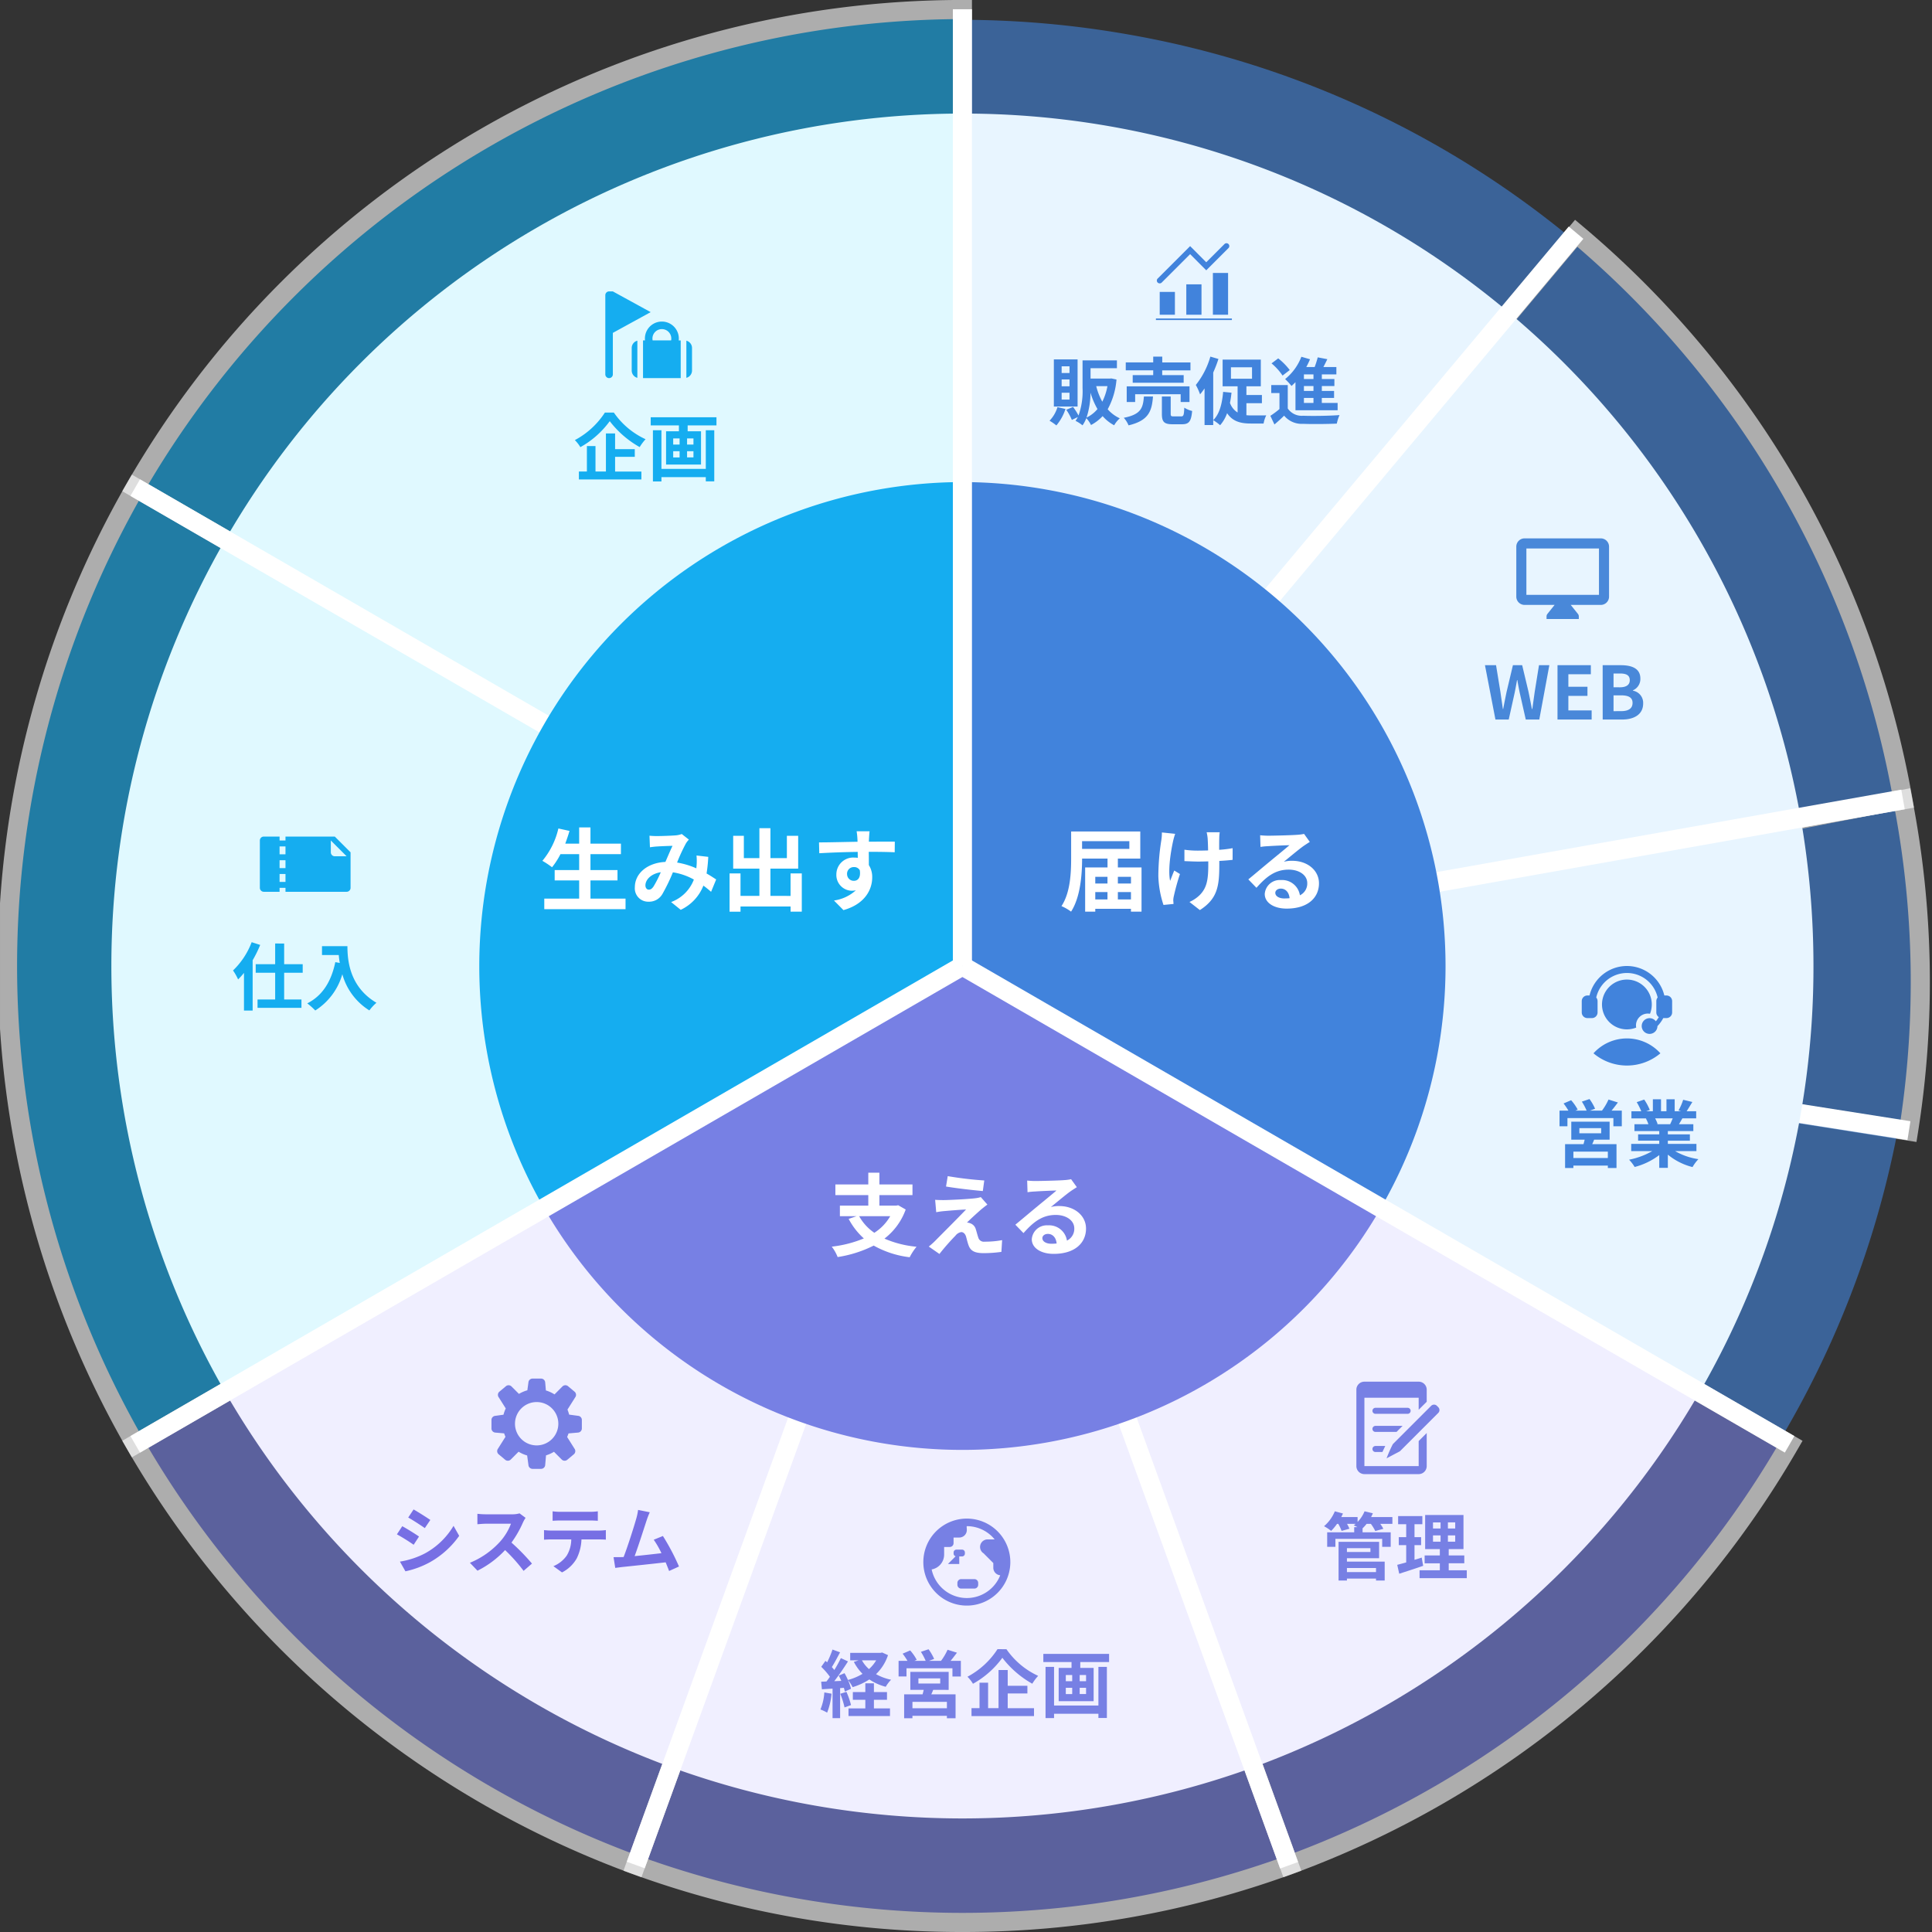 <svg xmlns="http://www.w3.org/2000/svg" xmlns:xlink="http://www.w3.org/1999/xlink" width="342" height="342" viewBox="0 0 342 342">
  <rect x="0" y="0" width="342" height="342" fill="#333333" stroke="none"/>
  <defs>
    <clipPath id="clip-path">
      <rect id="長方形_8333" data-name="長方形 8333" width="342" height="342" fill="none"/>
    </clipPath>
    <clipPath id="clip-path-3">
      <rect id="長方形_8314" data-name="長方形 8314" width="61.683" height="180.604" fill="none"/>
    </clipPath>
    <clipPath id="clip-path-4">
      <rect id="長方形_8315" data-name="長方形 8315" width="115.902" height="169.747" fill="none"/>
    </clipPath>
    <clipPath id="clip-path-5">
      <rect id="長方形_8316" data-name="長方形 8316" width="150.411" height="173.935" fill="none"/>
    </clipPath>
    <clipPath id="clip-path-6">
      <rect id="長方形_8317" data-name="長方形 8317" width="172.727" height="134.561" fill="none"/>
    </clipPath>
    <clipPath id="clip-path-7">
      <rect id="長方形_8318" data-name="長方形 8318" width="174.105" height="173.959" fill="none"/>
    </clipPath>
    <clipPath id="clip-path-8">
      <rect id="長方形_8319" data-name="長方形 8319" width="151.899" height="165.103" fill="none"/>
    </clipPath>
    <clipPath id="clip-path-9">
      <rect id="長方形_8320" data-name="長方形 8320" width="175.592" height="118.346" fill="none"/>
    </clipPath>
    <clipPath id="clip-path-10">
      <rect id="長方形_8321" data-name="長方形 8321" width="119.99" height="175.953" fill="none"/>
    </clipPath>
    <clipPath id="clip-path-11">
      <rect id="長方形_8322" data-name="長方形 8322" width="151.898" height="165.103" fill="none"/>
    </clipPath>
    <clipPath id="clip-path-12">
      <rect id="長方形_8294" data-name="長方形 8294" width="16" height="17.62" fill="#4183dc"/>
    </clipPath>
    <clipPath id="clip-path-13">
      <rect id="長方形_8313" data-name="長方形 8313" width="16" height="17" transform="translate(0 -0.07)" fill="#7780e4"/>
    </clipPath>
    <clipPath id="clip-path-14">
      <rect id="長方形_8334" data-name="長方形 8334" width="16" height="15.981" fill="#7780e4"/>
    </clipPath>
    <clipPath id="clip-path-15">
      <rect id="長方形_8307" data-name="長方形 8307" width="16" height="16" transform="translate(0 0)" fill="#15adf0"/>
    </clipPath>
    <clipPath id="clip-path-17">
      <rect id="長方形_8310" data-name="長方形 8310" width="16" height="15.111" transform="translate(0)" fill="#4183dc"/>
    </clipPath>
    <clipPath id="clip-path-18">
      <rect id="長方形_8311" data-name="長方形 8311" width="17" height="16" transform="translate(-1)" fill="#4988d9"/>
    </clipPath>
    <clipPath id="clip-path-19">
      <rect id="長方形_8312" data-name="長方形 8312" width="16" height="17" transform="translate(0 -2)" fill="#7780e4"/>
    </clipPath>
  </defs>
  <g id="グループ_20428" data-name="グループ 20428" transform="translate(21725 -10486.18)">
    <g id="グループ_20425" data-name="グループ 20425" transform="translate(-2503 -1405.82)">
      <g id="グループ_19602" data-name="グループ 19602" transform="translate(-19219 11897)">
        <g id="グループ_19591" data-name="グループ 19591" transform="translate(-3 -5)" clip-path="url(#clip-path)">
          <g id="グループ_19590" data-name="グループ 19590" transform="translate(0.001)">
            <g id="グループ_19589" data-name="グループ 19589" clip-path="url(#clip-path)">
              <g id="グループ_19564" data-name="グループ 19564" transform="translate(338.139 139.532) rotate(79)" opacity="0.6">
                <g id="グループ_19563" data-name="グループ 19563">
                  <g id="グループ_19562" data-name="グループ 19562" clip-path="url(#clip-path-3)">
                    <path id="パス_6224" data-name="パス 6224" d="M404,4V173.309L461.826,14.176A168.438,168.438,0,0,0,404,4" transform="translate(-402.31 -2.307)" fill="#4183dc"/>
                    <path id="パス_6225" data-name="パス 6225" d="M400,180.6V0h1.69a169.936,169.936,0,0,1,58.4,10.278l1.589.579Zm3.381-177.21V161.4L457.347,12.888a166.509,166.509,0,0,0-53.966-9.494" transform="translate(-400 0.001)" fill="#fff"/>
                  </g>
                </g>
              </g>
              <g id="グループ_19567" data-name="グループ 19567" transform="matrix(0.174, 0.985, -0.985, 0.174, 399.017, 158.535)" opacity="0.6">
                <g id="グループ_19566" data-name="グループ 19566" transform="matrix(1, -0.017, 0.017, 1, -32.293, 66.406)">
                  <g id="グループ_19565" data-name="グループ 19565" clip-path="url(#clip-path-4)">
                    <path id="パス_6226" data-name="パス 6226" d="M461.826,28.041,404,187.174l108.654-129.7a168.809,168.809,0,0,0-50.829-29.434" transform="matrix(0.999, 0.035, -0.035, 0.999, -397.503, -39.908)" fill="#4183dc"/>
                  </g>
                </g>
              </g>
              <g id="グループ_19570" data-name="グループ 19570" transform="translate(21.643 -0.005)" opacity="0.6">
                <g id="グループ_19569" data-name="グループ 19569">
                  <g id="グループ_19568" data-name="グループ 19568" clip-path="url(#clip-path-5)">
                    <path id="パス_6228" data-name="パス 6228" d="M203.947,4A168.916,168.916,0,0,0,57.537,88.642l146.41,84.668Z" transform="translate(-55.226 -2.307)" fill="#15adf0"/>
                    <path id="パス_6229" data-name="パス 6229" d="M202.481,173.935,52.069,86.954l.848-1.467A170.605,170.605,0,0,1,200.79,0h1.69ZM56.7,85.72l142.4,82.35V3.395A167.947,167.947,0,0,0,56.7,85.72" transform="translate(-52.069)" fill="#fff"/>
                  </g>
                </g>
              </g>
              <g id="グループ_19573" data-name="グループ 19573" transform="translate(166.084 38.912)" opacity="0.6">
                <g id="グループ_19572" data-name="グループ 19572">
                  <g id="グループ_19571" data-name="グループ 19571" clip-path="url(#clip-path-6)">
                    <path id="パス_6230" data-name="パス 6230" d="M570.492,197.874a169.2,169.2,0,0,0-57.837-100.3L404,227.279Z" transform="translate(-399.72 -95.193)" fill="#4183dc"/>
                    <path id="パス_6231" data-name="パス 6231" d="M393.872,226.5,506.6,91.942l1.295,1.089a171.182,171.182,0,0,1,58.415,101.3L566.6,196ZM507.009,96.72,402.432,221.552l160.247-28.3a167.808,167.808,0,0,0-55.67-96.53" transform="translate(-393.872 -91.942)" fill="#fff"/>
                  </g>
                </g>
              </g>
              <g id="グループ_19576" data-name="グループ 19576" transform="translate(-0.361 84.017)" opacity="0.6">
                <g id="グループ_19575" data-name="グループ 19575">
                  <g id="グループ_19574" data-name="グループ 19574" clip-path="url(#clip-path-7)">
                    <path id="パス_6232" data-name="パス 6232" d="M26.624,203.969a169.742,169.742,0,0,0,0,169.335l146.41-84.668Z" transform="translate(-2.31 -201.657)" fill="#15adf0"/>
                    <path id="パス_6233" data-name="パス 6233" d="M23.7,372.465,22.852,371a171.434,171.434,0,0,1,0-171.031l.846-1.464,150.408,86.98Zm1.242-169.331a168.065,168.065,0,0,0,0,164.7l142.4-82.351Z" transform="translate(0 -198.506)" fill="#fff"/>
                  </g>
                </g>
              </g>
              <g id="グループ_19579" data-name="グループ 19579" transform="translate(167.187 167.205)" opacity="0.6">
                <g id="グループ_19578" data-name="グループ 19578">
                  <g id="グループ_19577" data-name="グループ 19577" clip-path="url(#clip-path-8)">
                    <path id="パス_6234" data-name="パス 6234" d="M461.828,563.139a169.659,169.659,0,0,0,88.582-74.473L404,404Z" transform="translate(-400.823 -400.207)" fill="#7780e4"/>
                    <path id="パス_6235" data-name="パス 6235" d="M456.478,560.143l-60-165.1,151.9,87.841-.848,1.467a171.353,171.353,0,0,1-89.467,75.216ZM402.837,402.624,458.5,555.794a167.992,167.992,0,0,0,85.258-71.68Z" transform="translate(-396.483 -395.04)" fill="#fff"/>
                  </g>
                </g>
              </g>
              <path id="パス_6367" data-name="パス 6367" d="M.008.377,169.333.288l0,3.382L.006,3.758Z" transform="matrix(0.988, 0.156, -0.156, 0.988, 170.923, 171.774)" fill="#fff"/>
              <g id="グループ_19582" data-name="グループ 19582" transform="translate(165.497 139.631)" opacity="0.6">
                <g id="グループ_19581" data-name="グループ 19581">
                  <g id="グループ_19580" data-name="グループ 19580" transform="matrix(0.174, -0.985, 0.985, 0.174, -26.724, 30.728)" clip-path="url(#clip-path-9)">
                    <path id="パス_6236" data-name="パス 6236" d="M570.492,334.53,404,363.935,550.411,448.6a168.736,168.736,0,0,0,22.624-84.667,170.657,170.657,0,0,0-2.543-29.4" transform="translate(-400.721 -332.393)" fill="#4183dc"/>
                  </g>
                </g>
              </g>
              <path id="パス_6238" data-name="パス 6238" d="M552.385,342.093,404,368.3l130.488,75.46a150.388,150.388,0,0,0,20.163-75.46,152.091,152.091,0,0,0-2.266-26.207" transform="translate(-233.636 -197.299)" fill="#e8f5ff"/>
              <g id="グループ_19585" data-name="グループ 19585" transform="translate(110.369 166.047)" opacity="0.6">
                <g id="グループ_19584" data-name="グループ 19584">
                  <g id="グループ_19583" data-name="グループ 19583" clip-path="url(#clip-path-10)">
                    <path id="パス_6239" data-name="パス 6239" d="M267.156,563.139a169.515,169.515,0,0,0,115.657,0L324.984,404Z" transform="translate(-264.989 -399.049)" fill="#7780e4"/>
                    <path id="パス_6240" data-name="パス 6240" d="M322.024,568.257a169.963,169.963,0,0,1-58.407-10.271l-1.588-.579,59.995-165.1,59.995,165.1-1.589.579a169.963,169.963,0,0,1-58.406,10.271m-55.659-12.882a167.869,167.869,0,0,0,111.318,0L322.024,402.2Z" transform="translate(-262.029 -392.304)" fill="#fff"/>
                  </g>
                </g>
              </g>
              <g id="グループ_19588" data-name="グループ 19588" transform="translate(21.643 167.205)" opacity="0.6">
                <g id="グループ_19587" data-name="グループ 19587">
                  <g id="グループ_19586" data-name="グループ 19586" clip-path="url(#clip-path-11)">
                    <path id="パス_6241" data-name="パス 6241" d="M57.537,488.667a169.658,169.658,0,0,0,88.582,74.473L203.947,404Z" transform="translate(-55.226 -400.207)" fill="#7780e4"/>
                    <path id="パス_6242" data-name="パス 6242" d="M143.972,560.143l-1.588-.579a171.35,171.35,0,0,1-89.467-75.216l-.848-1.467,151.9-87.841ZM56.7,484.115a167.994,167.994,0,0,0,85.257,71.68l55.659-153.17Z" transform="translate(-52.069 -395.04)" fill="#fff"/>
                  </g>
                </g>
              </g>
              <path id="パス_6243" data-name="パス 6243" d="M225.7,47.51A150.547,150.547,0,0,0,95.216,122.946L225.7,198.406Z" transform="translate(-55.34 -27.405)" fill="#e0f9ff"/>
              <path id="パス_6244" data-name="パス 6244" d="M67.665,225.731a151.283,151.283,0,0,0,0,150.919l130.488-75.46Z" transform="translate(-27.789 -130.19)" fill="#e0f9ff"/>
              <path id="パス_6245" data-name="パス 6245" d="M455.539,545.841a151.205,151.205,0,0,0,78.948-66.373L404,404.008Z" transform="translate(-233.636 -233.007)" fill="#f0efff"/>
              <path id="パス_6246" data-name="パス 6246" d="M282.039,545.841a151.076,151.076,0,0,0,103.079,0L333.578,404.008Z" transform="translate(-163.214 -233.007)" fill="#f0efff"/>
              <path id="パス_6247" data-name="パス 6247" d="M95.216,479.467a151.208,151.208,0,0,0,78.948,66.373L225.7,404.008Z" transform="translate(-55.34 -233.007)" fill="#f0efff"/>
              <line id="線_92" data-name="線 92" x1="57.828" y2="159.144" transform="translate(112.536 170.994)" fill="#4183dc"/>
              <path id="パス_6365" data-name="パス 6365" d="M.008.377,169.333.288l0,3.381L.006,3.758Z" transform="translate(110.593 329.439) rotate(-70.002)" fill="#fff"/>
              <line id="線_93" data-name="線 93" x1="146.43" y1="84.677" transform="translate(23.934 86.317)" fill="#4183dc"/>
              <path id="パス_6361" data-name="パス 6361" d="M.506.011l3.385,0L3.772,169.159l-3.385,0Z" transform="translate(22.826 88.216) rotate(-60.001)" fill="#fff"/>
              <line id="線_94" data-name="線 94" x2="57.83" y2="159.143" transform="translate(170.364 170.994)" fill="#4183dc"/>
              <path id="パス_6366" data-name="パス 6366" d="M.377.008l3.381,0L3.67,169.331l-3.381,0Z" transform="matrix(0.94, -0.342, 0.342, 0.94, 168.419, 171.694)" fill="#fff"/>
              <path id="パス_6248" data-name="パス 6248" d="M228.715,446.843a85.476,85.476,0,0,0,148.146,0l-74.073-42.836Z" transform="translate(-132.424 -233.006)" fill="#7780e4"/>
              <path id="パス_6249" data-name="パス 6249" d="M287.149,201.621a85.7,85.7,0,0,0-74.073,128.493l74.073-42.836Z" transform="translate(-116.785 -116.285)" fill="#15adf0"/>
              <line id="線_95" data-name="線 95" x1="146.429" y2="84.68" transform="translate(23.935 170.994)" fill="#4183dc"/>
              <path id="パス_6362" data-name="パス 6362" d="M.011.506,169.162.387l0,3.385L.009,3.891Z" transform="translate(22.828 253.775) rotate(-30.001)" fill="#fff"/>
              <line id="線_96" data-name="線 96" y1="159.144" x2="57.828" transform="translate(170.364 11.85)" fill="#4183dc"/>
              <path id="パス_6250" data-name="パス 6250" d="M552.385,220.3a150.8,150.8,0,0,0-51.547-89.387L404,246.506Z" transform="translate(-233.636 -75.505)" fill="#e8f5ff"/>
              <path id="パス_6251" data-name="パス 6251" d="M500.837,82.812A149.9,149.9,0,0,0,404,47.51v150.9Z" transform="translate(-233.636 -27.405)" fill="#e8f5ff"/>
              <line id="線_97" data-name="線 97" y1="129.736" x2="108.683" transform="translate(170.364 41.258)" fill="#4183dc"/>
              <path id="パス_6363" data-name="パス 6363" d="M.013.576,170.665.441l0,3.383L.01,3.96Z" transform="matrix(0.643, -0.766, 0.766, 0.643, 167.618, 170.544)" fill="#fff"/>
              <line id="線_98" data-name="線 98" y1="29.409" x2="166.513" transform="translate(170.364 141.585)" fill="#4183dc"/>
              <path id="パス_6368" data-name="パス 6368" d="M.007.339,169.1.153l0,3.526L0,3.865Z" transform="translate(170.004 168.99) rotate(-9.998)" fill="#fff"/>
              <path id="パス_6252" data-name="パス 6252" d="M404,201.621v85.658l74.073,42.836A85.7,85.7,0,0,0,404,201.621" transform="translate(-233.636 -116.285)" fill="#4183dc"/>
              <line id="線_99" data-name="線 99" x1="0.001" y1="169.357" transform="translate(170.363 1.637)" fill="#4183dc"/>
              <rect id="長方形_8330" data-name="長方形 8330" width="3.381" height="169.357" transform="translate(168.673 1.637)" fill="#fff"/>
              <line id="線_100" data-name="線 100" x2="146.43" y2="84.678" transform="translate(170.364 170.994)" fill="#4183dc"/>
              <path id="パス_6364" data-name="パス 6364" d="M.506.011l3.385,0L3.772,169.16l-3.385,0Z" transform="translate(169.256 172.893) rotate(-60)" fill="#fff"/>
            </g>
          </g>
        </g>
      </g>
      <g id="グループ_19603" data-name="グループ 19603" transform="translate(-18942 12063)">
        <g id="グループ_19536" data-name="グループ 19536" transform="translate(-0.001 0)" clip-path="url(#clip-path-12)">
          <path id="パス_6200" data-name="パス 6200" d="M13.923,15.456a9.187,9.187,0,0,1-11.846,0,7.973,7.973,0,0,1,11.846,0M11.7,8.42a2.061,2.061,0,0,1,.38.039,4.408,4.408,0,1,0-2.44,2.44,2,2,0,0,1-.04-.38,2.1,2.1,0,0,1,2.1-2.1M15,5.22h-.38a6.811,6.811,0,0,0-13.245,0H1a1,1,0,0,0-1,1v2a1,1,0,0,0,1,1h.8a1,1,0,0,0,1-1v-2a1.008,1.008,0,0,0-.236-.641,5.574,5.574,0,0,1,10.872,0,1,1,0,0,0-.236.641v2a1,1,0,0,0,.439.828,5.826,5.826,0,0,1-.52.739,1.393,1.393,0,1,0,.281.852,6.341,6.341,0,0,0,1.032-1.42H15a1,1,0,0,0,1-1v-2a1,1,0,0,0-1-1" transform="translate(0 0)" fill="#4183dc"/>
        </g>
      </g>
      <g id="グループ_19607" data-name="グループ 19607" transform="translate(-19058.09 12161.205)">
        <g id="グループ_19560" data-name="グループ 19560" transform="translate(-0.911 -1.134)" clip-path="url(#clip-path-13)">
          <path id="パス_6223" data-name="パス 6223" d="M7.7,0a7.7,7.7,0,1,0,7.7,7.7A7.7,7.7,0,0,0,7.7,0m0,14.062A6.37,6.37,0,0,1,1.473,9a2.676,2.676,0,0,0,2.21-2.635V5.022h1a.671.671,0,0,0,.669-.669v-1h1A1.339,1.339,0,0,0,7.7,2.009c0-.241-.061-.67,0-.67a6.339,6.339,0,0,1,4.925,2.344H11.383a1.335,1.335,0,0,0-.636,2.511h-.034l1.675,1.674v.837a1.336,1.336,0,0,0,1.225,1.328A6.365,6.365,0,0,1,7.7,14.062M6.362,8.036H4.353L5.715,6.673a.5.5,0,0,1-.358-.478v-.2a.5.5,0,0,1,.5-.5h1a.5.5,0,0,1,.5.5v.2a.5.5,0,0,1-.5.5h-.5ZM9.71,11.383v.335a.672.672,0,0,1-.67.67H6.7a.672.672,0,0,1-.67-.67v-.335a.672.672,0,0,1,.67-.67H9.04a.672.672,0,0,1,.67.67M5.715,6.673a.5.5,0,0,1-.358-.478v-.2a.5.5,0,0,1,.5-.5h1a.5.5,0,0,1,.5.5v.2a.5.5,0,0,1-.5.5h-.5V8.036H4.353ZM9.71,11.718a.672.672,0,0,1-.67.67H6.7a.672.672,0,0,1-.67-.67v-.335a.672.672,0,0,1,.67-.67H9.04a.672.672,0,0,1,.67.67Z" transform="translate(0.448 0.749)" fill="#7780e4"/>
        </g>
      </g>
      <g id="グループ_19608" data-name="グループ 19608" transform="translate(-19135 12136.035)">
        <g id="グループ_19598" data-name="グループ 19598" transform="translate(-0.001)" clip-path="url(#clip-path-14)">
          <path id="パス_6253" data-name="パス 6253" d="M15.306,6.589l-1.56-.212a6.016,6.016,0,0,0-.293-.886l1.37-2.172a.734.734,0,0,0-.143-1.026l-1.1-.921a.735.735,0,0,0-1.035.037L11.161,2.8a5.982,5.982,0,0,0-1.527-.7L9.511.694A.735.735,0,0,0,8.742,0H7.309A.735.735,0,0,0,6.54.694l-.188,1.38a5.926,5.926,0,0,0-1.487.637l-1.3-1.3a.735.735,0,0,0-1.035-.037l-1.1.921a.734.734,0,0,0-.143,1.026L2.53,5.286a5.911,5.911,0,0,0-.4,1.108l-1.441.2A.735.735,0,0,0,0,7.358V8.791a.735.735,0,0,0,.694.769l1.549.135a5.827,5.827,0,0,0,.237.609L1.157,12.4A.734.734,0,0,0,1.3,13.426l1.1.92a.733.733,0,0,0,1.035-.037L4.8,12.943a5.938,5.938,0,0,0,1.515.667l.228,1.678a.734.734,0,0,0,.769.693H8.742a.734.734,0,0,0,.769-.693l.148-1.7a5.983,5.983,0,0,0,1.405-.631l1.352,1.352a.733.733,0,0,0,1.035.037l1.1-.92a.734.734,0,0,0,.143-1.026l-1.3-2.064a6.062,6.062,0,0,0,.249-.632l1.668-.145A.734.734,0,0,0,16,8.791V7.358a.734.734,0,0,0-.693-.769M8,11.827a3.836,3.836,0,1,1,3.836-3.836A3.837,3.837,0,0,1,8,11.827" transform="translate(0)" fill="#7780e4"/>
        </g>
      </g>
      <g id="グループ_19609" data-name="グループ 19609" transform="translate(-19176 12037)">
        <g id="グループ_19548" data-name="グループ 19548" transform="translate(0 0)" clip-path="url(#clip-path-15)">
          <path id="パス_6217" data-name="パス 6217" d="M13.263,3.131H4.537v.7H3.49v-.7H.7a.7.7,0,0,0-.7.7v8.377a.7.7,0,0,0,.7.7H3.49v-.7H4.537v.7h10.82a.7.7,0,0,0,.7-.7V5.923ZM4.537,11.159H3.49v-1.4H4.537Zm0-2.443H3.49V7.32H4.537Zm0-2.443H3.49v-1.4H4.537Zm8.726.349a.7.7,0,0,1-.7-.7V3.828l2.793,2.793Z" transform="translate(0 -0.045)" fill="#15adf0"/>
        </g>
      </g>
      <g id="グループ_19610" data-name="グループ 19610" transform="translate(-19114.5 11943.932)">
        <g id="グループ_19550" data-name="グループ 19550" transform="translate(-1 -1)" clip-path="url(#clip-path-15)">
          <path id="パス_6218" data-name="パス 6218" d="M5.672,8.723V15.3a1.335,1.335,0,0,1-1-1.288v-4a1.333,1.333,0,0,1,1-1.287M1.334,0H.668A.669.669,0,0,0,0,.668V14.682a.667.667,0,0,0,1.334,0V7.341L8.028,3.67ZM14.348,8.723V15.3a1.335,1.335,0,0,0,1-1.288v-4a1.333,1.333,0,0,0-1-1.287m-1.355-.047h.354v6.673H6.674V8.676h.353a2.748,2.748,0,0,1-.02-.334,3,3,0,0,1,6.006,0,2.748,2.748,0,0,1-.02.334m-1.314-.334a1.668,1.668,0,1,0-3.336,0,1.815,1.815,0,0,0,.034.334h3.269a1.534,1.534,0,0,0,.034-.334" transform="translate(0.652 0.652)" fill="#15adf0"/>
        </g>
      </g>
      <g id="グループ_19604" data-name="グループ 19604" transform="translate(-19018.588 11933.732)">
        <g id="グループ_19554" data-name="グループ 19554" transform="translate(0.087 -0.192)" clip-path="url(#clip-path-17)">
          <path id="パス_6220" data-name="パス 6220" d="M4.406,13.823H1.716V9.789h2.69ZM9.112,8.444H6.422v5.379h2.69Zm4.707-2.017h-2.69v7.4h2.69Zm.673,8.069H1.044v1.009H14.492ZM2.072,8.128,7.1,3.1,9.953,5.963,13.89,2.026a.5.5,0,1,0-.712-.712L9.953,4.537,7.1,1.68,1.36,7.416a.5.5,0,0,0,.356.86.508.508,0,0,0,.357-.148" transform="translate(0.076 0.348)" fill="#4183dc"/>
        </g>
      </g>
      <g id="グループ_19605" data-name="グループ 19605" transform="translate(-18953.127 11985.967)">
        <g id="グループ_19556" data-name="グループ 19556" transform="translate(0.127 0.426)" clip-path="url(#clip-path-18)">
          <path id="パス_6221" data-name="パス 6221" d="M14.956,1.043H1.463A1.466,1.466,0,0,0,0,2.507v8.852a1.468,1.468,0,0,0,1.463,1.463H6.782L5.511,14.411a.722.722,0,0,0-.157.445v.464h5.712v-.464a.712.712,0,0,0-.157-.445L9.637,12.823h5.319a1.467,1.467,0,0,0,1.463-1.463V2.507a1.466,1.466,0,0,0-1.463-1.464m-.321,10H1.785V2.829h12.85Z" transform="translate(-0.587 -0.134)" fill="#4988d9"/>
        </g>
      </g>
      <g id="グループ_20409" data-name="グループ 20409" transform="translate(540 177)">
        <path id="パス_6653" data-name="パス 6653" d="M9.524,18.072V14.856h4.784v-1.84H9.524V10.2h5.392V8.344H9.524V5.464h-2v2.88H5.06c.272-.736.528-1.488.752-2.256L3.844,5.656a13.766,13.766,0,0,1-2.832,5.728A15.13,15.13,0,0,1,2.724,12.52,13.187,13.187,0,0,0,4.212,10.2H7.524v2.816H3.188v1.84H7.524v3.216H1.348v1.872H15.732V18.072Zm11.152-2.128c-.288.4-.512.544-.832.544s-.592-.3-.592-.752c0-.992.96-2.064,2.72-2.336A20.494,20.494,0,0,1,20.676,15.944Zm11.1-1.264c-.464-.3-1.04-.688-1.7-1.056a26.071,26.071,0,0,0,.3-2.944l-2.08-.24a10.275,10.275,0,0,1,.016,1.728c-.016.176-.032.352-.048.544a13.886,13.886,0,0,0-3.408-1.024A30.663,30.663,0,0,1,26.42,8.3a3.709,3.709,0,0,1,.528-.672l-1.264-.992a3.927,3.927,0,0,1-1.072.24C23.876,6.936,22.18,7,21.284,7a12.821,12.821,0,0,1-1.312-.064l.08,2.048c.4-.064.96-.128,1.3-.144.72-.048,2.08-.1,2.7-.112-.368.752-.816,1.824-1.264,2.848-3.184.144-5.408,2.032-5.408,4.48a2.362,2.362,0,0,0,2.432,2.56,2.708,2.708,0,0,0,2.464-1.392,32.947,32.947,0,0,0,1.84-3.808,11.106,11.106,0,0,1,3.712,1.28A6.833,6.833,0,0,1,23.8,18.68l1.7,1.376a7.937,7.937,0,0,0,4.016-4.288c.48.352.944.736,1.36,1.1Zm13.168-1.072v3.984H41.38V12.76h4.912V6.952h-2V10.9H41.38v-5.3H39.428v5.3H36.676V6.952H34.788V12.76h4.64v4.832H36.084V13.608H34.148v6.784h1.936v-.928h8.864v.912h1.984V13.608Zm10,.128a1.183,1.183,0,0,1,1.216-1.248,1.13,1.13,0,0,1,1.04.56c.208,1.376-.384,1.872-1.04,1.872A1.177,1.177,0,0,1,54.948,13.736ZM63.4,7.992c-.832-.016-2.992,0-4.592,0,0-.192.016-.352.016-.48.016-.256.064-1.1.112-1.36h-2.3a10.72,10.72,0,0,1,.144,1.376,4.061,4.061,0,0,1,.016.48c-2.128.032-5.008.112-6.816.112l.048,1.92c1.952-.112,4.4-.208,6.8-.24l.016,1.056a3.8,3.8,0,0,0-.624-.048,2.984,2.984,0,0,0-3.168,2.96A2.791,2.791,0,0,0,55.78,16.68a3.421,3.421,0,0,0,.72-.08,7.243,7.243,0,0,1-3.872,1.808l1.68,1.7c3.872-1.088,5.088-3.712,5.088-5.776a3.907,3.907,0,0,0-.592-2.192c0-.688,0-1.552-.016-2.352,2.144,0,3.632.032,4.592.08Z" transform="translate(-19667 11856)" fill="#fff"/>
        <path id="パス_6652" data-name="パス 6652" d="M18.884,18.216v-1.3H21.2v1.3Zm-4-1.3h2.16v1.3h-2.16Zm2.16-2.7V15.4h-2.16V14.216Zm4.16,0V15.4h-2.32V14.216ZM20.916,7.9V9.272H12.548V7.9Zm-2.032,4.656V10.984h3.968v-4.8H10.612v4.688c0,2.512-.112,6.1-1.712,8.528a8.372,8.372,0,0,1,1.7.976c1.664-2.56,1.952-6.624,1.952-9.392h4.5v1.568H13.092v7.824h1.792v-.5H21.2v.5h1.872V12.552ZM26.676,6.36a8.3,8.3,0,0,1-.1,1.376,41.436,41.436,0,0,0-.528,6.32,17.664,17.664,0,0,0,.912,5.136l1.776-.176c-.016-.224-.032-.5-.048-.656a3.7,3.7,0,0,1,.112-.768,39.759,39.759,0,0,1,1.072-3.872L28.868,13.1c-.256.576-.528,1.344-.736,1.824-.416-1.968.144-5.28.528-7.04a12.248,12.248,0,0,1,.368-1.28ZM39.2,9.144a20.729,20.729,0,0,1-2.384.288c0-.864,0-1.68.016-2.032a8.057,8.057,0,0,1,.08-1.072H34.6a7.029,7.029,0,0,1,.176,1.088c.032.432.064,1.248.08,2.128-.608.016-1.216.032-1.792.032a16.641,16.641,0,0,1-2.4-.16v2.016c.784.032,1.76.08,2.448.08.576,0,1.184-.016,1.776-.032v.576c0,2.672-.256,4.08-1.472,5.344a6.159,6.159,0,0,1-1.856,1.264L33.4,20.1c3.152-2.016,3.44-4.3,3.44-8.048V11.4c.9-.048,1.712-.112,2.352-.192Zm9.152,8.9c-.928,0-1.6-.4-1.6-.992,0-.4.384-.752.976-.752.864,0,1.456.672,1.552,1.7A8.353,8.353,0,0,1,48.356,18.04ZM51.844,6.616a7.641,7.641,0,0,1-1.216.16c-.9.08-4.288.16-5.12.16-.448,0-.992-.032-1.44-.08l.064,2.064a10.456,10.456,0,0,1,1.3-.128c.832-.064,3.008-.16,3.824-.176-.784.688-2.432,2.016-3.312,2.752-.944.768-2.848,2.384-3.968,3.3l1.44,1.488c1.7-1.92,3.28-3.216,5.712-3.216,1.84,0,3.28.96,3.28,2.384a2.31,2.31,0,0,1-1.3,2.16,3.19,3.19,0,0,0-3.376-2.7,2.662,2.662,0,0,0-2.848,2.464c0,1.584,1.664,2.592,3.872,2.592,3.824,0,5.728-1.984,5.728-4.48,0-2.3-2.048-3.984-4.736-3.984a5.328,5.328,0,0,0-1.488.176c.992-.8,2.656-2.208,3.5-2.8q.528-.36,1.1-.72Z" transform="translate(-19583 11856)" fill="#fff"/>
        <path id="パス_6651" data-name="パス 6651" d="M19.384,13.16A8.55,8.55,0,0,1,16.568,16.1,8.575,8.575,0,0,1,13.88,13.16Zm1.408-1.936-.336.064H17.464V9.432H23.32V7.544H17.464V5.464H15.5v2.08H9.672V9.432H15.5v1.856H10.472V13.16h2.96l-1.408.48A12.366,12.366,0,0,0,14.712,17.1a21.088,21.088,0,0,1-5.68,1.456,7.249,7.249,0,0,1,1.04,1.84,21.341,21.341,0,0,0,6.384-2.032,17.056,17.056,0,0,0,6.368,2.064,9.774,9.774,0,0,1,1.216-1.856,18.546,18.546,0,0,1-5.68-1.44,11.312,11.312,0,0,0,3.76-5.152ZM29.56,6.072l-.3,1.84c1.888.32,4.848.656,6.512.8l.256-1.872A63.3,63.3,0,0,1,29.56,6.072Zm7.024,5.04L35.416,9.784a5.086,5.086,0,0,1-.9.192c-1.312.176-4.912.336-5.664.336-.576,0-1.152-.016-1.52-.048l.192,2.192c.336-.064.816-.144,1.36-.192.912-.08,2.8-.24,3.92-.288-1.456,1.536-4.688,4.752-5.5,5.584a12.107,12.107,0,0,1-1.1.976l1.888,1.312a39.565,39.565,0,0,1,2.832-3.232,1.641,1.641,0,0,1,1.024-.64c.32,0,.656.208.848.768.112.4.288,1.136.464,1.6.384,1.04,1.2,1.36,2.7,1.36a23.19,23.19,0,0,0,3.1-.224l.128-2.08a16.42,16.42,0,0,1-3.1.272,1.007,1.007,0,0,1-1.12-.736c-.144-.4-.288-1.008-.432-1.44a1.542,1.542,0,0,0-.976-1.072,1.646,1.646,0,0,0-.592-.128c.368-.4,1.856-1.76,2.576-2.384C35.832,11.688,36.168,11.4,36.584,11.112ZM47.912,18.04c-.928,0-1.6-.4-1.6-.992,0-.4.384-.752.976-.752.864,0,1.456.672,1.552,1.7A8.353,8.353,0,0,1,47.912,18.04ZM51.4,6.616a7.641,7.641,0,0,1-1.216.16c-.9.08-4.288.16-5.12.16-.448,0-.992-.032-1.44-.08l.064,2.064a10.456,10.456,0,0,1,1.3-.128c.832-.064,3.008-.16,3.824-.176-.784.688-2.432,2.016-3.312,2.752-.944.768-2.848,2.384-3.968,3.3l1.44,1.488c1.7-1.92,3.28-3.216,5.712-3.216,1.84,0,3.28.96,3.28,2.384a2.31,2.31,0,0,1-1.3,2.16,3.19,3.19,0,0,0-3.376-2.7A2.662,2.662,0,0,0,44.44,17.24c0,1.584,1.664,2.592,3.872,2.592,3.824,0,5.728-1.984,5.728-4.48,0-2.3-2.048-3.984-4.736-3.984a5.328,5.328,0,0,0-1.488.176c.992-.8,2.656-2.208,3.5-2.8q.528-.36,1.1-.72Z" transform="translate(-19623.795 11917.126)" fill="#fff"/>
        <path id="パス_6650" data-name="パス 6650" d="M-3.38-.611h-6.1V-1.742h6.1ZM-8.424-5.9h3.861v.91H-8.424Zm5.356,2.041V-7.046H-9.854v3.185h2.366c-.052.26-.13.533-.2.793h-3.263V1.157h1.469V.728h6.1v.429h1.534V-3.068h-4.3c.117-.247.234-.507.338-.793ZM-2.73-9c.364-.429.754-.949,1.131-1.443l-1.664-.52A10.093,10.093,0,0,1-4.42-9H-6.552l.91-.338A8.747,8.747,0,0,0-6.63-11.05l-1.352.455A10.613,10.613,0,0,1-7.137-9h-2l.416-.182A8.393,8.393,0,0,0-9.88-10.842l-1.339.572A11.5,11.5,0,0,1-10.361-9h-1.573v2.769h1.4V-7.683H-2.4v1.456H-.91V-9ZM8.1-7.631c-.143.351-.3.728-.455,1.04H5.213l.221-.039a6.4,6.4,0,0,0-.442-1Zm4.2,5.8V-3.107H7.241v-.572h3.9V-4.8h-3.9v-.585h4.511V-6.591H9.2c.195-.312.4-.663.611-1.04h2.444V-8.892h-1.69c.3-.455.65-1.04,1.014-1.638l-1.625-.39a10.472,10.472,0,0,1-.819,1.885l.468.143H8.45v-2.119H6.994v2.119H6.032v-2.119H4.589v2.119H3.406l.637-.234a9.837,9.837,0,0,0-.988-1.833L1.729-10.5a11.653,11.653,0,0,1,.806,1.612H.793v1.261H3.51l-.156.026A5.842,5.842,0,0,1,3.8-6.591H1.326v1.209H5.72V-4.8H1.976v1.118H5.72v.572H.754v1.274H4.485A13.658,13.658,0,0,1,.377-.312,7.211,7.211,0,0,1,1.365.975,12.332,12.332,0,0,0,5.72-1.131V1.131H7.241v-2.34a11.1,11.1,0,0,0,4.368,2.2,7.272,7.272,0,0,1,1.04-1.4A11.614,11.614,0,0,1,8.528-1.833Z" transform="translate(-19474 11920.602)" fill="#4183dc"/>
        <path id="パス_6649" data-name="パス 6649" d="M-25.077-3.406A9.452,9.452,0,0,1-25.766-.39a7.641,7.641,0,0,1,1.183.559,12.019,12.019,0,0,0,.78-3.354Zm2.821.234A15.382,15.382,0,0,1-21.5-.754l1.144-.416a14.333,14.333,0,0,0-.806-2.34ZM-16.3-2.106h2.314V-3.471H-16.3V-5.018h-1.521v1.547h-2.21v1.365h2.21V-.585H-20.8V.767h7.345V-.585H-16.3Zm.4-6.981A6.574,6.574,0,0,1-17.173-7.54a5.888,5.888,0,0,1-1.248-1.547Zm1.053-1.391-.273.065H-20.5v1.326h1.482l-.832.273A8.427,8.427,0,0,0-18.317-6.7,9.967,9.967,0,0,1-20.9-5.616a12.818,12.818,0,0,0-.6-1.2l-1.027.429c.156.286.312.611.455.936l-1.248.052c.819-1.053,1.716-2.366,2.431-3.5l-1.261-.585a23.575,23.575,0,0,1-1.157,2.106c-.13-.156-.273-.338-.442-.52.468-.728.988-1.729,1.456-2.613L-23.634-11a16.48,16.48,0,0,1-.949,2.262c-.1-.091-.208-.182-.3-.26l-.741,1.053a12.757,12.757,0,0,1,1.534,1.768c-.208.3-.416.585-.611.832l-.936.039.13,1.339,1.885-.117V1.144h1.339V-4.173l.663-.052a6.233,6.233,0,0,1,.169.663l1.092-.494a7.761,7.761,0,0,0-.533-1.534,6.06,6.06,0,0,1,.819,1.248,11.657,11.657,0,0,0,2.964-1.365,9.524,9.524,0,0,0,2.9,1.3,6.209,6.209,0,0,1,.949-1.248,9.278,9.278,0,0,1-2.665-.988,8.252,8.252,0,0,0,2.119-3.367ZM-3.38-.611h-6.1V-1.742h6.1ZM-8.424-5.9h3.861v.91H-8.424Zm5.356,2.041V-7.046H-9.854v3.185h2.366c-.052.26-.13.533-.2.793h-3.263V1.157h1.469V.728h6.1v.429h1.534V-3.068h-4.3c.117-.247.234-.507.338-.793ZM-2.73-9c.364-.429.754-.949,1.131-1.443l-1.664-.52A10.093,10.093,0,0,1-4.42-9H-6.552l.91-.338A8.747,8.747,0,0,0-6.63-11.05l-1.352.455A10.613,10.613,0,0,1-7.137-9h-2l.416-.182A8.393,8.393,0,0,0-9.88-10.842l-1.339.572A11.5,11.5,0,0,1-10.361-9h-1.573v2.769h1.4V-7.683H-2.4v1.456H-.91V-9Zm8.307-2.067A14.334,14.334,0,0,1,.26-6.188,6.514,6.514,0,0,1,1.235-4.94a16.106,16.106,0,0,0,5.2-4.6,17.4,17.4,0,0,0,5.3,4.589,8.43,8.43,0,0,1,1.04-1.391,13.822,13.822,0,0,1-5.616-4.719ZM7.384-3.224h3.484V-4.589H7.384V-7.371H5.759V-.624H3.913V-5.135H2.392V-.624H.975V.78H12.038v-1.4H7.384ZM23.439-1.092H15.587V-7.93H14.079V1.131h1.508V.364h7.852v.754h1.5V-7.93h-1.5ZM21.255-5.4H20.124V-6.487h1.131Zm0,2.275H20.124V-4.225h1.131ZM17.667-4.225H18.8V-3.12H17.667Zm0-2.262H18.8V-5.4H17.667Zm-3.978-3.744v1.443h4.992v1.04H16.406v5.889h6.188V-7.748H20.228v-1.04h5.1v-1.443Z" transform="translate(-19591 12018)" fill="#7780e4"/>
        <path id="パス_6648" data-name="パス 6648" d="M-21.788-10.3l-.949,1.43c.858.481,2.21,1.365,2.938,1.872l.975-1.443C-19.5-8.905-20.93-9.815-21.788-10.3Zm-2.418,9.23L-23.231.65A15.819,15.819,0,0,0-18.889-.962a15.7,15.7,0,0,0,5.174-4.667l-1-1.768a13.252,13.252,0,0,1-5.057,4.875A14.426,14.426,0,0,1-24.206-1.066Zm.416-6.266-.949,1.443a33.952,33.952,0,0,1,2.964,1.846l.949-1.456C-21.489-5.967-22.919-6.864-23.79-7.332ZM-3.029-9.607a4.693,4.693,0,0,1-1.352.169H-8.957a14.524,14.524,0,0,1-1.534-.091v1.846c.273-.013.988-.091,1.534-.091H-4.55A10.073,10.073,0,0,1-6.487-4.589a14.728,14.728,0,0,1-5.33,3.731l1.339,1.4A17.124,17.124,0,0,0-5.59-3.107,29.645,29.645,0,0,1-2.314.572L-.832-.715A36.546,36.546,0,0,0-4.459-4.433,19.113,19.113,0,0,0-2.418-8.008a6.143,6.143,0,0,1,.455-.806ZM9.425-8.346c.455,0,.949.026,1.4.052V-9.971a10.185,10.185,0,0,1-1.4.091H4.2a9.686,9.686,0,0,1-1.378-.091v1.677c.39-.026.936-.052,1.391-.052ZM2.548-6.565c-.4,0-.858-.039-1.248-.078v1.7c.364-.026.871-.052,1.248-.052H6.123a5.587,5.587,0,0,1-.806,2.873A5.4,5.4,0,0,1,2.964-.26L4.485.845A6.238,6.238,0,0,0,7.1-1.651,8.247,8.247,0,0,0,7.93-4.992h3.133c.364,0,.858.013,1.183.039v-1.69a10,10,0,0,1-1.183.078ZM25.194-.2A39.982,39.982,0,0,0,22.347-5.6l-1.625.663a15.714,15.714,0,0,1,1.365,2.379c-1.313.156-3.159.364-4.745.52.65-1.742,1.7-5.044,2.119-6.318A14.79,14.79,0,0,1,20.02-9.8l-2.067-.416a9.646,9.646,0,0,1-.312,1.5c-.377,1.352-1.5,4.914-2.249,6.838l-.351.013c-.429.013-.988.013-1.43.013l.3,1.9c.416-.052.9-.117,1.222-.156,1.638-.169,5.577-.585,7.7-.832.234.559.442,1.092.611,1.534Z" transform="translate(-19667 11992.5)" fill="#776fe4"/>
        <path id="パス_6647" data-name="パス 6647" d="M-9.451-10.985a13.628,13.628,0,0,1-3.3,5.005,9.794,9.794,0,0,1,.9,1.586,13.056,13.056,0,0,0,1.04-1.157V1.118h1.534V-7.787A21.017,21.017,0,0,0-7.943-10.5ZM-.416-5.577V-7.085H-3.7v-3.666H-5.291v3.666H-8.736v1.508h3.445V-.845h-3.12V.637H-.637V-.845H-3.7V-5.577ZM3-10.283V-8.71H5.967c.039.442.091.91.182,1.4l-.793-.143C4.641-4.03,3.094-1.521.39-.156A12.347,12.347,0,0,1,1.807,1.105,11.249,11.249,0,0,0,6.6-5.317a10.984,10.984,0,0,0,4.784,6.409A8.323,8.323,0,0,1,12.636-.26C7.852-3.081,7.5-7.826,7.5-10.283Z" transform="translate(-19708 11892.77)" fill="#15adf0"/>
        <path id="パス_6646" data-name="パス 6646" d="M-7.423-11.063A14.334,14.334,0,0,1-12.74-6.188a6.514,6.514,0,0,1,.975,1.248,16.106,16.106,0,0,0,5.2-4.6,17.4,17.4,0,0,0,5.3,4.589A8.43,8.43,0,0,1-.221-6.344a13.822,13.822,0,0,1-5.616-4.719Zm1.807,7.839h3.484V-4.589H-5.616V-7.371H-7.241V-.624H-9.087V-5.135h-1.521V-.624h-1.417V.78H-.962v-1.4H-5.616ZM10.439-1.092H2.587V-7.93H1.079V1.131H2.587V.364h7.852v.754h1.5V-7.93h-1.5ZM8.255-5.4H7.124V-6.487H8.255Zm0,2.275H7.124V-4.225H8.255ZM4.667-4.225H5.8V-3.12H4.667Zm0-2.262H5.8V-5.4H4.667ZM.689-10.231v1.443H5.681v1.04H3.406v5.889H9.594V-7.748H7.228v-1.04h5.1v-1.443Z" transform="translate(-19647.5 11799.094)" fill="#15adf0"/>
        <path id="パス_6645" data-name="パス 6645" d="M-22.178-8.1h-1.391V-9.282h1.391Zm0,2.353h-1.391V-6.955h1.391Zm0,2.353h-1.391V-4.6h1.391Zm1.43-7.111h-4.2v8.346h4.2Zm-3.562,8.45a5.92,5.92,0,0,1-1.4,2.405,9.941,9.941,0,0,1,1.209.832,8.7,8.7,0,0,0,1.612-2.912Zm5.148,1.846a14.262,14.262,0,0,0,.7-4.407,13.33,13.33,0,0,0,1.235,2.9A5.713,5.713,0,0,1-19.162-.208Zm3.7-5.564a10.244,10.244,0,0,1-.91,2.756,11.271,11.271,0,0,1-1.079-2.756Zm.689-1.365-.247.026h-3.432V-8.944h4.667v-1.391h-6.084V-5.46a12.766,12.766,0,0,1-.715,4.888,10.93,10.93,0,0,0-.962-1.521l-1.2.507A9.542,9.542,0,0,1-21.762.208L-20.709-.3a5.149,5.149,0,0,1-.4.676,6.274,6.274,0,0,1,1.235.793A5.95,5.95,0,0,0-19.2-.1a5.281,5.281,0,0,1,.832,1.209A7.643,7.643,0,0,0-16.315-.468a7.134,7.134,0,0,0,2.041,1.625,5.091,5.091,0,0,1,1-1.235,6.357,6.357,0,0,1-2.145-1.6,13.138,13.138,0,0,0,1.56-5.265Zm7.41-.585h-3.627V-6.37h9.022V-7.722h-3.8v-.845H-.767v-1.4H-5.759V-11h-1.6v1.027H-12.22v1.4h4.862ZM-.936-2.964V-5.733H-12.051v2.769h1.495V-4.342H-2.5v1.378Zm-8.073-.975c-.156,2-.481,3.172-3.562,3.77a4.562,4.562,0,0,1,.845,1.339C-8.177.325-7.6-1.326-7.4-3.939ZM-3.718-.416c-.468,0-.546-.052-.546-.468V-3.939h-1.56V-.858c0,1.391.377,1.833,1.885,1.833h1.677C-1.04.975-.637.494-.468-1.378a4.44,4.44,0,0,1-1.391-.585c-.052,1.326-.13,1.547-.559,1.547ZM2.756-11A14.278,14.278,0,0,1,.182-5.98,10.341,10.341,0,0,1,.936-4.316c.26-.312.533-.676.793-1.053V1.118H3.263v-9.3a22.8,22.8,0,0,0,.923-2.4ZM6.4-9.113h3.731v2.028H6.4ZM9.139-2.756h2.743V-4.2H9.139V-5.746h2.548v-4.719H4.927v4.719H7.579v4.641a3.285,3.285,0,0,1-1.352-1.7c.117-.585.208-1.183.273-1.807L5.018-4.758C4.836-2.665,4.381-.832,3.263.247a8.711,8.711,0,0,1,1.222.9A6.529,6.529,0,0,0,5.72-.988C6.7.481,8.1.845,9.919.845h2.262A5.219,5.219,0,0,1,12.649-.6c-.6.013-2.145.013-2.613.013q-.468,0-.9-.039ZM21.008-7.033h-1.69v-.819h1.69Zm0,2.106h-1.69v-.858h1.69Zm0,2.132h-1.69v-.884h1.69ZM17.823-1.5h7.462V-2.8h-2.8v-.884h2.171V-4.927H22.49v-.858h2.223V-7.033H22.49v-.819h2.574v-1.3h-2.3c.234-.442.468-.923.7-1.391l-1.7-.325a16.122,16.122,0,0,1-.546,1.716H19.734A14.859,14.859,0,0,0,20.4-10.53l-1.534-.442A9.427,9.427,0,0,1,15.99-7.02,10.955,10.955,0,0,1,17.121-5.8c.234-.208.468-.429.7-.676ZM16.809-8.619a11.3,11.3,0,0,0-2.041-2.067L13.585-9.8a10.13,10.13,0,0,1,1.95,2.158Zm-.351,2.652H13.533V-4.55h1.456v2.834a15.579,15.579,0,0,1-1.612,1.2L14.1,1.014c.663-.559,1.2-1.053,1.716-1.56A4.05,4.05,0,0,0,19.188.9c1.586.065,4.342.039,5.954-.039A7.049,7.049,0,0,1,25.623-.65c-1.794.143-4.862.182-6.422.117A2.99,2.99,0,0,1,16.458-1.82Z" transform="translate(-19550.5 11789.126)" fill="#4183dc"/>
        <path id="パス_6644" data-name="パス 6644" d="M-12.279,0h2.353l1.053-4.758c.156-.754.286-1.495.416-2.223H-8.4c.117.728.26,1.469.416,2.223L-6.91,0h2.392l1.781-9.62H-4.57l-.754,4.693c-.143,1-.286,2.028-.429,3.068h-.065c-.208-1.04-.4-2.08-.611-3.068L-7.547-9.62H-9.185L-10.3-4.927c-.208,1-.416,2.041-.611,3.068h-.052c-.143-1.027-.3-2.054-.442-3.068l-.767-4.693h-1.963ZM-1.294,0H4.752V-1.612H.63V-4.186H4.01V-5.8H.63V-8.021H4.608v-1.6h-5.9Zm8,0h3.432c2.119,0,3.731-.9,3.731-2.834a2.187,2.187,0,0,0-1.807-2.275v-.065a2.182,2.182,0,0,0,1.313-2.08c0-1.794-1.508-2.366-3.484-2.366H6.7ZM8.626-5.707V-8.151H9.77c1.157,0,1.729.338,1.729,1.183,0,.767-.533,1.261-1.755,1.261Zm0,4.225v-2.8H9.965c1.326,0,2.028.39,2.028,1.326,0,1-.715,1.469-2.028,1.469Z" transform="translate(-19485 11842.372)" fill="#4988d9"/>
        <path id="パス_6643" data-name="パス 6643" d="M-3.419-1.079v.728H-8.567v-.728Zm-.988-3.51v.676h-4.16v-.676Zm-4.16,1.781h5.694v-2.9h-7.176V1.144h1.482V.793h5.148v.351h1.534V-2.21H-8.567ZM-.52-10.1H-4.29q.176-.331.312-.663l-1.469-.351A5.994,5.994,0,0,1-6.682-9.23V-10.1H-9.568c.1-.208.208-.416.3-.624l-1.443-.39a6.979,6.979,0,0,1-1.911,2.639,8.133,8.133,0,0,1,1.261.832,9.6,9.6,0,0,0,1.04-1.248h.221a7.384,7.384,0,0,1,.585,1.248l1.391-.39a6.555,6.555,0,0,0-.429-.858h1.521c-.1.091-.221.182-.325.26.169.078.416.195.65.325H-7.28v.91h-4.784v2.574h1.456V-6.24h8.281v1.417H-.819V-7.4H-5.8v-.7a7.15,7.15,0,0,0,.715-.793h.754a7.664,7.664,0,0,1,.78,1.274l1.43-.4a6.54,6.54,0,0,0-.546-.871H-.52ZM4.667-2.925c-.416.143-.845.273-1.274.4v-2.6h1.17V-6.539H3.393V-8.827H4.784V-10.27H.494v1.443h1.43v2.288H.611v1.417H1.924v3.055c-.6.169-1.131.312-1.586.429L.689-.065c1.248-.4,2.808-.9,4.238-1.4Zm2-3.926H8.008v1.118H6.669Zm0-2.3H8.008v1.079H6.669ZM10.6-8.073H9.308V-9.152H10.6Zm0,2.34H9.308V-6.851H10.6ZM9.451-.676V-1.911h2.756V-3.3H9.451V-4.42h2.613v-6.045H5.278V-4.42h2.6V-3.3H5.187v1.391H7.878V-.676H4.29v1.4h8.359v-1.4Z" transform="translate(-19515 11993.643)" fill="#7780e4"/>
      </g>
      <g id="グループ_19606" data-name="グループ 19606" transform="translate(-18983.004 12137.513)">
        <g id="グループ_19558" data-name="グループ 19558" transform="translate(0.004 0.487)" clip-path="url(#clip-path-19)">
          <path id="パス_6222" data-name="パス 6222" d="M6.726,11.385c-.2.422-.366.771-.5,1.067H4.994a.533.533,0,1,1,0-1.067ZM4.994,7.826a.534.534,0,0,0,0,1.068H8.725L9.793,7.826Zm5.692-3.2H4.994a.533.533,0,1,0,0,1.067h5.692a.533.533,0,0,0,0-1.067m1.957,10.317H3.037V2.846h9.606v2.13l1.423-1.423V1.423A1.423,1.423,0,0,0,12.643,0H3.037a1.547,1.547,0,0,0-.287.029A1.432,1.432,0,0,0,2.24.242a1.352,1.352,0,0,0-.21.174,1.47,1.47,0,0,0-.306.452,1.369,1.369,0,0,0-.11.554V14.942a1.422,1.422,0,0,0,1.423,1.423h9.606a1.422,1.422,0,0,0,1.423-1.423V9.089l-1.423,1.423Zm3.475-10.42-.253-.253a.713.713,0,0,0-1.006,0L8.068,11.06a23.687,23.687,0,0,0-1.107,2.508l2.363-1.249,6.79-6.791a.711.711,0,0,0,0-1.006Z" transform="translate(-0.511 -1.419)" fill="#7780e4"/>
        </g>
      </g>
    </g>
  </g>
</svg>
